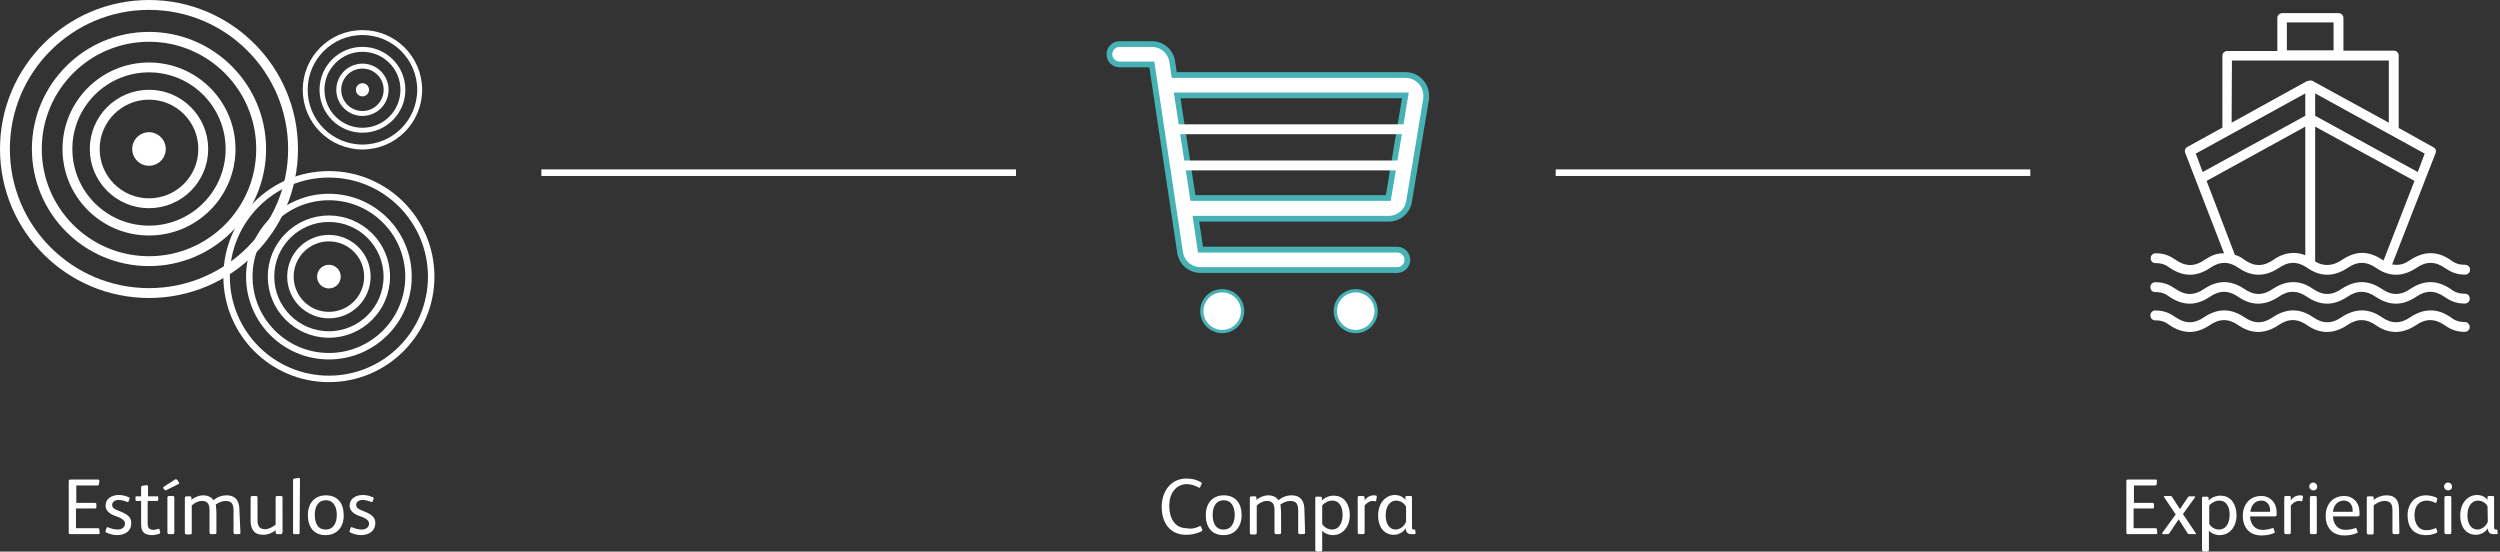 <?xml version="1.0" encoding="utf-8"?>
<!-- Generator: Adobe Illustrator 22.0.0, SVG Export Plug-In . SVG Version: 6.00 Build 0)  -->
<svg version="1.1" id="Capa_1" xmlns="http://www.w3.org/2000/svg" xmlns:xlink="http://www.w3.org/1999/xlink" x="0px" y="0px"
	 viewBox="0 0 760.1 167.7" style="enable-background:new 0 0 760.1 167.7;" xml:space="preserve">
<rect x="0" y="0" width="760.1" height="167.7" fill="#333333" stroke="none"/>
<style type="text/css">
	.st0{fill:none;stroke:#FFFFFF;stroke-width:2;stroke-miterlimit:10;}
	.st1{fill:#FFFFFF;}
	.st2{fill:none;stroke:#FFFFFF;stroke-width:3;stroke-miterlimit:10;}
	.st3{fill:none;stroke:#FFFFFF;stroke-width:1.97;stroke-miterlimit:10;}
	.st4{fill:none;stroke:#FFFFFF;stroke-width:1.5;stroke-miterlimit:10;}
	.st5{fill:#FFFFFF;stroke:#47B2B5;stroke-width:1.75;stroke-miterlimit:10;}
	.st6{fill:#FFFFFF;stroke:#47B2B5;stroke-miterlimit:10;}
</style>
<g>
	<line class="st0" x1="164.6" y1="52.5" x2="308.9" y2="52.5"/>
	<line class="st0" x1="473" y1="52.5" x2="617.3" y2="52.5"/>
	<g>
		<g>
			<g>
				<circle class="st1" cx="45.3" cy="45.3" r="5.1"/>
				<circle class="st2" cx="45.3" cy="45.3" r="16.5"/>
				<circle class="st2" cx="45.3" cy="45.3" r="24.8"/>
				<circle class="st2" cx="45.3" cy="45.3" r="34.1"/>
				<circle class="st2" cx="45.3" cy="45.3" r="43.8"/>
			</g>
			<g>
				<circle class="st1" cx="100" cy="84.1" r="3.6"/>
				<circle class="st3" cx="100" cy="84.1" r="11.7"/>
				<circle class="st3" cx="100" cy="84.1" r="17.6"/>
				<circle class="st3" cx="100" cy="84.1" r="24.2"/>
				<circle class="st3" cx="100" cy="84.1" r="31.1"/>
			</g>
			<g>
				<circle class="st1" cx="110.2" cy="27.3" r="2"/>
				<circle class="st4" cx="110.2" cy="27.3" r="7.2"/>
				<circle class="st4" cx="110.2" cy="27.3" r="12.3"/>
				<circle class="st4" cx="110.2" cy="27.3" r="17.4"/>
			</g>
		</g>
		<g>
			<path class="st1" d="M30.3,162c0,0.3-0.1,0.4-0.5,0.4h-8.4c-0.4,0-0.5-0.1-0.5-0.5v-15.6c0-0.3,0.1-0.5,0.5-0.5h8.4
				c0.4,0,0.4,0.2,0.4,0.5l-0.1,0.9c0,0.3-0.2,0.4-0.6,0.4h-6.3v5.3h5.6c0.3,0,0.5,0.1,0.5,0.4v0.9c0,0.3-0.1,0.4-0.5,0.4h-5.7v6
				h6.6c0.4,0,0.5,0.1,0.5,0.4L30.3,162L30.3,162z"/>
			<path class="st1" d="M35.6,162.7c-1.2,0-2.5-0.4-3.3-0.8c-0.2-0.1-0.3-0.3-0.2-0.5l0.3-0.9c0.1-0.2,0.2-0.3,0.4-0.2
				c0.9,0.4,2,0.7,2.9,0.7c1.4,0,2.3-0.7,2.3-1.8c0-0.9-0.7-1.4-1.8-1.9l-1.6-0.6c-1.4-0.6-2.5-1.5-2.5-3c0-2.1,1.9-3.2,4-3.2
				c1,0,2,0.2,3.1,0.7c0.1,0.1,0.2,0.1,0.2,0.2c0,0,0,0.1,0,0.2l-0.3,0.8c0,0.2-0.1,0.2-0.3,0.2c0,0-0.1,0-0.2,0
				c-0.6-0.3-1.8-0.6-2.5-0.6c-1.3,0-2,0.7-2,1.5s0.5,1.2,1.5,1.6l1.9,0.8c1.3,0.6,2.4,1.5,2.4,3C40,161.3,38.2,162.7,35.6,162.7z"
				/>
			<path class="st1" d="M46.6,161.1c0.6,0,1.1-0.2,1.5-0.3c0.2-0.1,0.4,0,0.4,0.2l0.2,0.8c0,0.2,0,0.4-0.3,0.5
				c-0.6,0.2-1.4,0.4-2.2,0.4c-1,0-2.1-0.3-2.6-0.9c-0.7-0.8-0.7-1.7-0.7-3.2v-6.3h-1.3c-0.3,0-0.4,0-0.4-0.4v-0.7
				c0-0.2,0.1-0.3,0.3-0.3h1.4v-2.7c0-0.3,0.1-0.4,0.4-0.5l1.2-0.2c0,0,0.1,0,0.1,0c0.2,0,0.4,0.2,0.4,0.4v3h2.8
				c0.2,0,0.3,0,0.3,0.3v0.8c0,0.2-0.1,0.3-0.4,0.3h-2.8v6.5c0,0.8,0,1.4,0.4,1.8C45.5,160.9,46,161.1,46.6,161.1z"/>
			<path class="st1" d="M54.2,147.2l-3.6,1.8c-0.1,0-0.2,0.1-0.3,0.1c-0.1,0-0.2-0.1-0.3-0.2l-0.3-0.4c-0.1-0.1-0.1-0.2-0.1-0.2
				c0-0.1,0-0.2,0.2-0.3l3.4-2.2c0.1-0.1,0.2-0.1,0.3-0.1c0.1,0,0.2,0.1,0.4,0.2l0.5,0.8c0.1,0.1,0.1,0.2,0.1,0.3
				C54.4,147,54.3,147.2,54.2,147.2z M53,161.9c0,0.3-0.1,0.5-0.5,0.5h-1.1c-0.3,0-0.5-0.2-0.5-0.5v-10.6c0-0.3,0.2-0.5,0.5-0.5h1.1
				c0.3,0,0.5,0.1,0.5,0.5V161.9z"/>
			<path class="st1" d="M73.1,161.9c0,0.3-0.1,0.5-0.5,0.5h-1.1c-0.3,0-0.5-0.2-0.5-0.5v-6.7c0-1.7-0.4-2.9-2.4-2.9
				c-1,0-2.2,0.5-3,1.1c0.1,0.5,0.2,1.9,0.2,2.6v5.9c0,0.3-0.1,0.5-0.5,0.5h-1.1c-0.3,0-0.5-0.2-0.5-0.5v-6.7c0-1.7-0.4-2.9-2.3-2.9
				c-1.1,0-2.3,0.6-3.1,1.4v8.3c0,0.3-0.1,0.5-0.5,0.5h-1.1c-0.3,0-0.5-0.2-0.5-0.5v-10.6c0-0.3,0.2-0.5,0.5-0.5h1
				c0.3,0,0.5,0.1,0.5,0.4l0,0.7c1-0.9,2.4-1.4,3.6-1.4c1.3,0,2.5,0.5,3.1,1.5c1.1-1,2.6-1.5,4-1.5c1.6,0,2.6,0.6,3.2,1.5
				c0.5,0.8,0.7,1.8,0.7,3.2L73.1,161.9L73.1,161.9z"/>
			<path class="st1" d="M85.8,161.9c0,0.4-0.1,0.5-0.5,0.5h-1c-0.3,0-0.5-0.2-0.5-0.5l0-0.7c-1.1,0.9-2.4,1.4-3.8,1.4
				c-2.8,0-3.8-1.8-3.8-4.3v-7c0-0.3,0.2-0.5,0.5-0.5h1.1c0.3,0,0.5,0.1,0.5,0.5v6.7c0,1.7,0.4,2.9,2.3,2.9c1.1,0,2.4-0.7,3.2-1.4
				v-8.2c0-0.3,0.1-0.5,0.5-0.5h1.1c0.3,0,0.5,0.1,0.5,0.5V161.9z"/>
			<path class="st1" d="M91.1,161.9c0,0.3-0.1,0.5-0.4,0.5h-1.2c-0.3,0-0.4-0.1-0.4-0.5V146c0-0.3,0.1-0.4,0.4-0.5
				c1.2-0.2,1.3-0.2,1.3-0.2c0.2,0,0.4,0.1,0.4,0.4L91.1,161.9L91.1,161.9z"/>
			<path class="st1" d="M99,162.7c-3.7,0-5.4-2.6-5.4-6.1c0-3.4,1.9-6,5.5-6c3.7,0,5.4,2.6,5.4,6C104.6,160,102.6,162.7,99,162.7z
				 M99.1,152.1c-2.6,0-3.4,2.3-3.4,4.4c0,2.2,0.7,4.5,3.3,4.5c2.5,0,3.4-2.2,3.4-4.4C102.4,154.4,101.6,152.1,99.1,152.1z"/>
			<path class="st1" d="M109.8,162.7c-1.2,0-2.5-0.4-3.3-0.8c-0.2-0.1-0.3-0.3-0.2-0.5l0.3-0.9c0.1-0.2,0.2-0.3,0.4-0.2
				c0.9,0.4,2,0.7,2.9,0.7c1.4,0,2.3-0.7,2.3-1.8c0-0.9-0.7-1.4-1.8-1.9l-1.6-0.6c-1.4-0.6-2.5-1.5-2.5-3c0-2.1,1.9-3.2,4-3.2
				c1,0,2,0.2,3.1,0.7c0.1,0.1,0.2,0.1,0.2,0.2c0,0,0,0.1,0,0.2l-0.3,0.8c0,0.2-0.1,0.2-0.3,0.2c0,0-0.1,0-0.2,0
				c-0.6-0.3-1.8-0.6-2.5-0.6c-1.3,0-2,0.7-2,1.5s0.5,1.2,1.5,1.6l1.9,0.8c1.3,0.6,2.4,1.5,2.4,3
				C114.2,161.3,112.3,162.7,109.8,162.7z"/>
		</g>
	</g>
	<g>
		<g>
			<path class="st1" d="M655.9,162c0,0.3-0.1,0.4-0.5,0.4H647c-0.4,0-0.5-0.1-0.5-0.5v-15.6c0-0.3,0.1-0.5,0.5-0.5h8.4
				c0.4,0,0.4,0.2,0.4,0.5l-0.1,0.9c0,0.3-0.2,0.4-0.6,0.4h-6.3v5.3h5.6c0.3,0,0.5,0.1,0.5,0.4v0.9c0,0.3-0.1,0.4-0.5,0.4h-5.7v6
				h6.6c0.4,0,0.5,0.1,0.5,0.4L655.9,162L655.9,162z"/>
			<path class="st1" d="M667.4,162.4h-1.7c-0.3,0-0.5-0.1-0.6-0.3l-2.7-4.2h0l-2.8,4.2c-0.1,0.2-0.3,0.3-0.6,0.3h-1.4
				c-0.1,0-0.2-0.1-0.2-0.2c0-0.1,0-0.2,0.1-0.3l4-5.5l-3.5-5.2c0-0.1-0.1-0.1-0.1-0.2c0-0.1,0.1-0.2,0.3-0.2h1.7
				c0.3,0,0.4,0.1,0.5,0.3l2.4,3.7h0l2.4-3.6c0.1-0.2,0.3-0.3,0.5-0.3h1.5c0.2,0,0.2,0.1,0.2,0.2c0,0.1,0,0.1-0.1,0.2l-3.6,5
				l3.9,5.8c0.1,0.1,0.1,0.2,0.1,0.3C667.6,162.4,667.5,162.4,667.4,162.4z"/>
			<path class="st1" d="M674.8,162.7c-1.2,0-2.4-0.5-3.2-1.3v5.8c0,0.4-0.2,0.5-0.5,0.5h-1.1c-0.3,0-0.5-0.2-0.5-0.5v-15.8
				c0-0.3,0.1-0.4,0.5-0.4h0.9c0.4,0,0.6,0.1,0.6,0.4v0.8c0.8-0.9,2.2-1.5,3.6-1.5c3.4,0,4.9,2.9,4.9,6
				C680,159.7,678.3,162.7,674.8,162.7z M674.7,152.2c-1.1,0-2.4,0.7-3,1.5v5.6c0.5,0.9,1.7,1.7,2.9,1.7c2.5,0,3.3-2.4,3.3-4.5
				C677.9,154.5,677.2,152.2,674.7,152.2z"/>
			<path class="st1" d="M692.2,156.3c0,0.6-0.1,0.7-0.7,0.7h-7.4c0.1,2.3,1.4,4.1,3.8,4.1c1,0,2.1-0.2,2.9-0.5
				c0.2-0.1,0.5-0.1,0.5,0.2l0.3,0.9c0.1,0.2,0,0.3-0.3,0.4c-1,0.5-2.6,0.7-3.7,0.7c-3.7,0-5.7-2.4-5.7-6c0-3.4,2.1-6,5.6-6
				c1.4,0,2.5,0.5,3.3,1.3c1,1,1.4,2.4,1.4,4L692.2,156.3L692.2,156.3z M690.2,155.5v-0.3c0-1.6-0.9-3-2.7-3c-2,0-3.1,1.6-3.3,3.4
				H690.2z"/>
			<path class="st1" d="M696.5,151.3l0,0.8c0.6-0.8,1.5-1.5,2.8-1.5c0.2,0,0.5,0,0.7,0.1c0.2,0,0.2,0.2,0.2,0.4l-0.2,1.1
				c0,0.2-0.1,0.2-0.3,0.2c-0.2,0-0.3-0.1-0.8-0.1c-0.8,0-1.8,0.6-2.4,1.4v8.2c0,0.3-0.1,0.5-0.5,0.5H695c-0.3,0-0.5-0.2-0.5-0.5
				v-10.6c0-0.4,0.2-0.5,0.5-0.5h1C696.4,150.8,696.5,151,696.5,151.3z"/>
			<path class="st1" d="M703.3,149.1c-0.6,0-1.2-0.5-1.2-1.2c0-0.7,0.6-1.2,1.2-1.2s1.2,0.5,1.2,1.2
				C704.6,148.7,704,149.1,703.3,149.1z M704.4,161.9c0,0.3-0.1,0.5-0.5,0.5h-1.1c-0.3,0-0.5-0.2-0.5-0.5v-10.6
				c0-0.3,0.2-0.5,0.5-0.5h1.1c0.3,0,0.5,0.1,0.5,0.5V161.9z"/>
			<path class="st1" d="M717.4,156.3c0,0.6-0.1,0.7-0.7,0.7h-7.4c0.1,2.3,1.4,4.1,3.8,4.1c1,0,2.1-0.2,2.9-0.5
				c0.2-0.1,0.5-0.1,0.5,0.2l0.3,0.9c0.1,0.2,0,0.3-0.3,0.4c-1,0.5-2.6,0.7-3.7,0.7c-3.7,0-5.7-2.4-5.7-6c0-3.4,2.1-6,5.6-6
				c1.4,0,2.5,0.5,3.3,1.3c1,1,1.4,2.4,1.4,4L717.4,156.3L717.4,156.3z M715.3,155.5v-0.3c0-1.6-0.9-3-2.7-3c-2,0-3.1,1.6-3.3,3.4
				H715.3z"/>
			<path class="st1" d="M729.5,161.9c0,0.3-0.1,0.5-0.5,0.5h-1.1c-0.3,0-0.5-0.2-0.5-0.5v-6.7c0-1.7-0.4-2.9-2.4-2.9
				c-1.1,0-2.5,0.6-3.3,1.4v8.3c0,0.3-0.1,0.5-0.5,0.5h-1.1c-0.3,0-0.5-0.2-0.5-0.5v-10.6c0-0.3,0.1-0.5,0.5-0.5h1.1
				c0.3,0,0.5,0.1,0.5,0.4l0,0.7c1.1-0.9,2.5-1.4,3.9-1.4c2.8,0,3.8,1.7,3.8,4.3L729.5,161.9L729.5,161.9z"/>
			<path class="st1" d="M740.8,162c-1,0.5-2.1,0.7-3.2,0.7c-3.8,0-5.6-2.4-5.6-6c0-3.5,2.1-6.1,5.7-6.1c1,0,2.2,0.3,3.1,0.7
				c0.2,0.1,0.2,0.2,0.2,0.3c0,0.1,0,0.1,0,0.2l-0.2,0.8c0,0.2-0.1,0.3-0.3,0.3c0,0-0.1,0-0.2-0.1c-0.7-0.3-1.6-0.6-2.5-0.6
				c-2.3,0-3.7,1.7-3.7,4.4c0,2.4,1.1,4.6,3.6,4.6c1,0,1.9-0.2,2.7-0.6c0.1,0,0.1,0,0.2,0c0.1,0,0.2,0.1,0.2,0.2l0.2,0.7
				c0,0.1,0,0.2,0,0.3C741.1,161.8,741.1,161.9,740.8,162z"/>
			<path class="st1" d="M744.3,149.1c-0.6,0-1.2-0.5-1.2-1.2c0-0.7,0.6-1.2,1.2-1.2s1.2,0.5,1.2,1.2
				C745.6,148.7,744.9,149.1,744.3,149.1z M745.3,161.9c0,0.3-0.1,0.5-0.5,0.5h-1.1c-0.3,0-0.5-0.2-0.5-0.5v-10.6
				c0-0.3,0.2-0.5,0.5-0.5h1.1c0.3,0,0.5,0.1,0.5,0.5V161.9z"/>
			<path class="st1" d="M759.4,162.1c0,0.2-0.1,0.3-0.4,0.3h-1c-1.1,0-1.6-0.8-1.6-1.8h0c-0.6,1.1-2.1,2-3.6,2
				c-3.3,0-4.8-2.8-4.8-5.8c0-4,2.4-6.3,5.1-6.3c1.2,0,2.5,0.5,3.2,1.5l0-0.8c0-0.3,0.2-0.4,0.5-0.4h1.1c0.3,0,0.4,0.1,0.4,0.5v8.4
				c0,0.6,0,0.9,0.1,1.1c0.1,0.2,0.2,0.2,0.4,0.2h0.2c0.2,0,0.3,0,0.3,0.3L759.4,162.1L759.4,162.1z M756.3,153.9
				c-0.6-1.1-1.8-1.7-2.9-1.7c-1.8,0-3.2,1.6-3.2,4.5c0,2.6,1.2,4.3,3,4.3c1.5,0,2.8-1.2,3.2-2.4L756.3,153.9L756.3,153.9z"/>
		</g>
		<g>
			<path class="st1" d="M749.4,80.5c-2.1,0-3.2-0.6-4.4-1.5c-3.9-2.7-8-2.7-12.1,0c-1.7,1.1-2.9,1.8-5.6,1.4l13.2-33.8
				c0.3-0.8,0-1.5-0.6-1.8l-10.6-5.9v-22c0-0.8-0.6-1.5-1.5-1.5h-15.3V5.5c0-0.8-0.6-1.5-1.5-1.5h-17.1c-0.8,0-1.5,0.6-1.5,1.5v10
				h-15.2c-0.8,0-1.5,0.6-1.5,1.5v21.8L665,44.7c-0.6,0.3-0.9,1.1-0.6,1.8L676.2,77c-2.9,0-4.4,1.1-5.9,2c-3,2.1-5.8,2.1-8.8,0
				c-1.4-0.9-3-2-6.1-2c-0.8,0-1.5,0.6-1.5,1.5s0.6,1.5,1.5,1.5c2.1,0,3.2,0.6,4.4,1.5c4.1,2.7,8,2.7,12.1,0c3-2.1,5.8-2.1,8.8,0
				c3.9,2.7,8,2.7,12.1,0c3-2.1,5.8-2.1,8.8,0c3.9,2.7,8,2.7,12.1,0c3-2.1,5.8-2.1,8.8,0c3.9,2.7,8,2.7,12.1,0c3-2.1,5.8-2.1,8.8,0
				c1.4,0.9,3,2,6.1,2c0.8,0,1.5-0.6,1.5-1.5S750.3,80.5,749.4,80.5z M735.1,52.3l-31.2-17.1v-6.8l33.3,18.3L735.1,52.3z M695.3,6.8
				h14.2v8.5h-14.2V6.8z M678.6,18.4h47.7v18.9l-23.2-12.7c-0.5-0.2-0.9-0.2-1.2,0l0,0h-0.2c0,0,0,0-0.2,0l-23,12.7L678.6,18.4
				L678.6,18.4z M700.9,28.4v6.8l-31.2,17.1l-2.1-5.6L700.9,28.4z M691.2,79c-3,2.1-5.8,2.1-8.8,0c-0.8-0.6-1.7-1.2-2.9-1.5
				L670.9,55l30-16.5v39.1C698.3,76.5,694.7,76.5,691.2,79z M712.1,79c-2.9,2-5.8,2-8.2,0.5V38.5L734.1,55l-9.4,24.2
				c-0.2-0.2-0.3-0.2-0.5-0.3C720.1,76.2,716.2,76.2,712.1,79z"/>
			<path class="st1" d="M749.4,89.3c-2.1,0-3.2-0.6-4.4-1.5c-4.1-2.7-8-2.7-12.1,0c-3,2.1-5.8,2.1-8.8,0c-4.1-2.7-8-2.7-12.1,0
				c-3,2.1-5.8,2.1-8.8,0c-3.9-2.7-8-2.7-12.1,0c-3,2.1-5.8,2.1-8.8,0c-4.1-2.7-8-2.7-12.1,0c-3,2.1-5.8,2.1-8.8,0
				c-1.4-0.9-3-2-6.1-2c-0.8,0-1.5,0.6-1.5,1.5s0.6,1.5,1.5,1.5c2.1,0,3.2,0.6,4.4,1.5c4.1,2.7,8,2.7,12.1,0c3-2.1,5.8-2.1,8.8,0
				c3.9,2.7,8,2.7,12.1,0c3-2.1,5.8-2.1,8.8,0c4.1,2.7,8,2.7,12.1,0c3-2.1,5.8-2.1,8.8,0c4.1,2.7,8,2.7,12.1,0c3-2.1,5.8-2.1,8.8,0
				c1.4,0.9,3,2,6.1,2c0.8,0,1.5-0.6,1.5-1.5S750.3,89.3,749.4,89.3z"/>
			<path class="st1" d="M749.4,97.9c-2.1,0-3.2-0.6-4.4-1.5c-3.9-2.7-8-2.7-12.1,0c-3,2.1-5.8,2.1-8.8,0c-3.9-2.7-8-2.7-12.1,0
				c-3,2.1-5.8,2.1-8.8,0c-3.9-2.7-8-2.7-12.1,0c-3,2.1-5.8,2.1-8.8,0c-4.1-2.7-8-2.7-12.1,0c-3,2.1-5.8,2.1-8.8,0
				c-1.4-0.9-3-2-6.1-2c-0.8,0-1.5,0.6-1.5,1.5c0,0.8,0.6,1.5,1.5,1.5c2.1,0,3.2,0.6,4.4,1.5c4.1,2.7,8,2.7,12.1,0
				c3-2.1,5.8-2.1,8.8,0c3.9,2.7,8,2.7,12.1,0c3-2.1,5.8-2.1,8.8,0c3.9,2.7,8,2.7,12.1,0c3-2.1,5.8-2.1,8.8,0c3.9,2.7,8,2.7,12.1,0
				c3-2.1,5.8-2.1,8.8,0c1.4,0.9,3,2,6.1,2c0.8,0,1.5-0.6,1.5-1.5C750.9,98.7,750.3,97.9,749.4,97.9z"/>
		</g>
	</g>
	<g>
		<g>
			<path class="st1" d="M364.7,160c0.2-0.1,0.4-0.1,0.5,0.2l0.3,0.7c0.1,0.3,0.1,0.5-0.3,0.7c-1.5,0.7-3,1-4.6,1
				c-5,0-7.4-3.8-7.4-8.5c0-4.6,2.7-8.6,7.5-8.6c1.6,0,3.1,0.3,4.4,1.1c0.2,0.1,0.3,0.2,0.3,0.3c0,0.1,0,0.2-0.1,0.3l-0.4,0.9
				c-0.1,0.2-0.2,0.2-0.3,0.2c-0.1,0-0.1,0-0.2-0.1c-1.1-0.6-2.3-1-3.6-1c-1.5,0-2.9,0.7-3.8,1.8c-1.1,1.3-1.5,3-1.5,4.8
				c0,3.6,1.6,6.8,5.3,6.8C362.1,160.9,363.6,160.6,364.7,160z"/>
			<path class="st1" d="M372,162.7c-3.7,0-5.4-2.6-5.4-6.1c0-3.4,1.9-6,5.5-6c3.7,0,5.4,2.6,5.4,6C377.5,160,375.6,162.7,372,162.7z
				 M372.1,152.1c-2.6,0-3.4,2.3-3.4,4.4c0,2.2,0.7,4.5,3.3,4.5c2.5,0,3.4-2.2,3.4-4.4C375.4,154.4,374.6,152.1,372.1,152.1z"/>
			<path class="st1" d="M396.8,161.9c0,0.3-0.1,0.5-0.5,0.5h-1.1c-0.3,0-0.5-0.2-0.5-0.5v-6.7c0-1.7-0.4-2.9-2.4-2.9
				c-1,0-2.2,0.5-3,1.1c0.1,0.5,0.2,1.9,0.2,2.6v5.9c0,0.3-0.1,0.5-0.5,0.5H388c-0.3,0-0.5-0.2-0.5-0.5v-6.7c0-1.7-0.4-2.9-2.3-2.9
				c-1.1,0-2.3,0.6-3.1,1.4v8.3c0,0.3-0.1,0.5-0.5,0.5h-1.1c-0.3,0-0.5-0.2-0.5-0.5v-10.6c0-0.3,0.2-0.5,0.5-0.5h1
				c0.3,0,0.5,0.1,0.5,0.4l0,0.7c1-0.9,2.4-1.4,3.6-1.4c1.3,0,2.5,0.5,3.1,1.5c1.1-1,2.6-1.5,4-1.5c1.6,0,2.6,0.6,3.2,1.5
				c0.5,0.8,0.7,1.8,0.7,3.2L396.8,161.9L396.8,161.9z"/>
			<path class="st1" d="M405.2,162.7c-1.2,0-2.4-0.5-3.2-1.3v5.8c0,0.4-0.2,0.5-0.5,0.5h-1.1c-0.3,0-0.5-0.2-0.5-0.5v-15.8
				c0-0.3,0.1-0.4,0.5-0.4h0.9c0.4,0,0.6,0.1,0.6,0.4v0.8c0.8-0.9,2.2-1.5,3.6-1.5c3.4,0,4.9,2.9,4.9,6
				C410.4,159.7,408.6,162.7,405.2,162.7z M405,152.2c-1.1,0-2.4,0.7-3,1.5v5.6c0.5,0.9,1.7,1.7,2.9,1.7c2.5,0,3.3-2.4,3.3-4.5
				C408.2,154.5,407.5,152.2,405,152.2z"/>
			<path class="st1" d="M414.9,151.3l0,0.8c0.6-0.8,1.5-1.5,2.8-1.5c0.2,0,0.5,0,0.7,0.1c0.2,0,0.2,0.2,0.2,0.4l-0.2,1.1
				c0,0.2-0.1,0.2-0.3,0.2c-0.2,0-0.3-0.1-0.8-0.1c-0.8,0-1.8,0.6-2.4,1.4v8.2c0,0.3-0.1,0.5-0.5,0.5h-1.1c-0.3,0-0.5-0.2-0.5-0.5
				v-10.6c0-0.4,0.2-0.5,0.5-0.5h1C414.7,150.8,414.9,151,414.9,151.3z"/>
			<path class="st1" d="M430.4,162.1c0,0.2-0.1,0.3-0.4,0.3h-1c-1.1,0-1.6-0.8-1.6-1.8h0c-0.6,1.1-2.1,2-3.6,2
				c-3.3,0-4.8-2.8-4.8-5.8c0-4,2.4-6.3,5.1-6.3c1.2,0,2.5,0.5,3.2,1.5l0-0.8c0-0.3,0.2-0.4,0.5-0.4h1.1c0.3,0,0.4,0.1,0.4,0.5v8.4
				c0,0.6,0,0.9,0.1,1.1c0.1,0.2,0.2,0.2,0.4,0.2h0.2c0.2,0,0.3,0,0.3,0.3L430.4,162.1L430.4,162.1z M427.4,153.9
				c-0.6-1.1-1.8-1.7-2.9-1.7c-1.8,0-3.2,1.6-3.2,4.5c0,2.6,1.2,4.3,3,4.3c1.5,0,2.8-1.2,3.2-2.4V153.9z"/>
		</g>
		<g>
			<g>
				<path class="st5" d="M432.1,25c-1.2-1.4-2.9-2.2-4.8-2.2H357l-0.6-4.1c-0.5-3.1-3.1-5.3-6.2-5.3h-9.8c-1.7,0-3.1,1.4-3.1,3.1
					s1.4,3.1,3.1,3.1h9.8l8.6,57.2c0.5,3.1,3.1,5.3,6.2,5.3h59.8c1.7,0,3.1-1.4,3.1-3.1s-1.4-3.1-3.1-3.1h-59.8l-1.4-9.4h58.6
					c3.1,0,5.7-2.2,6.2-5.2l5.2-31.2C433.8,28.2,433.3,26.4,432.1,25z M422.1,60.2h-59.4L357.9,29h69.4L422.1,60.2z"/>
				<circle class="st6" cx="371.6" cy="94.6" r="6.2"/>
				<circle class="st6" cx="412.2" cy="94.6" r="6.2"/>
			</g>
			<line class="st2" x1="357.9" y1="50.3" x2="427.3" y2="50.3"/>
			<line class="st2" x1="357.9" y1="39.3" x2="427.3" y2="39.3"/>
		</g>
	</g>
</g>
</svg>
